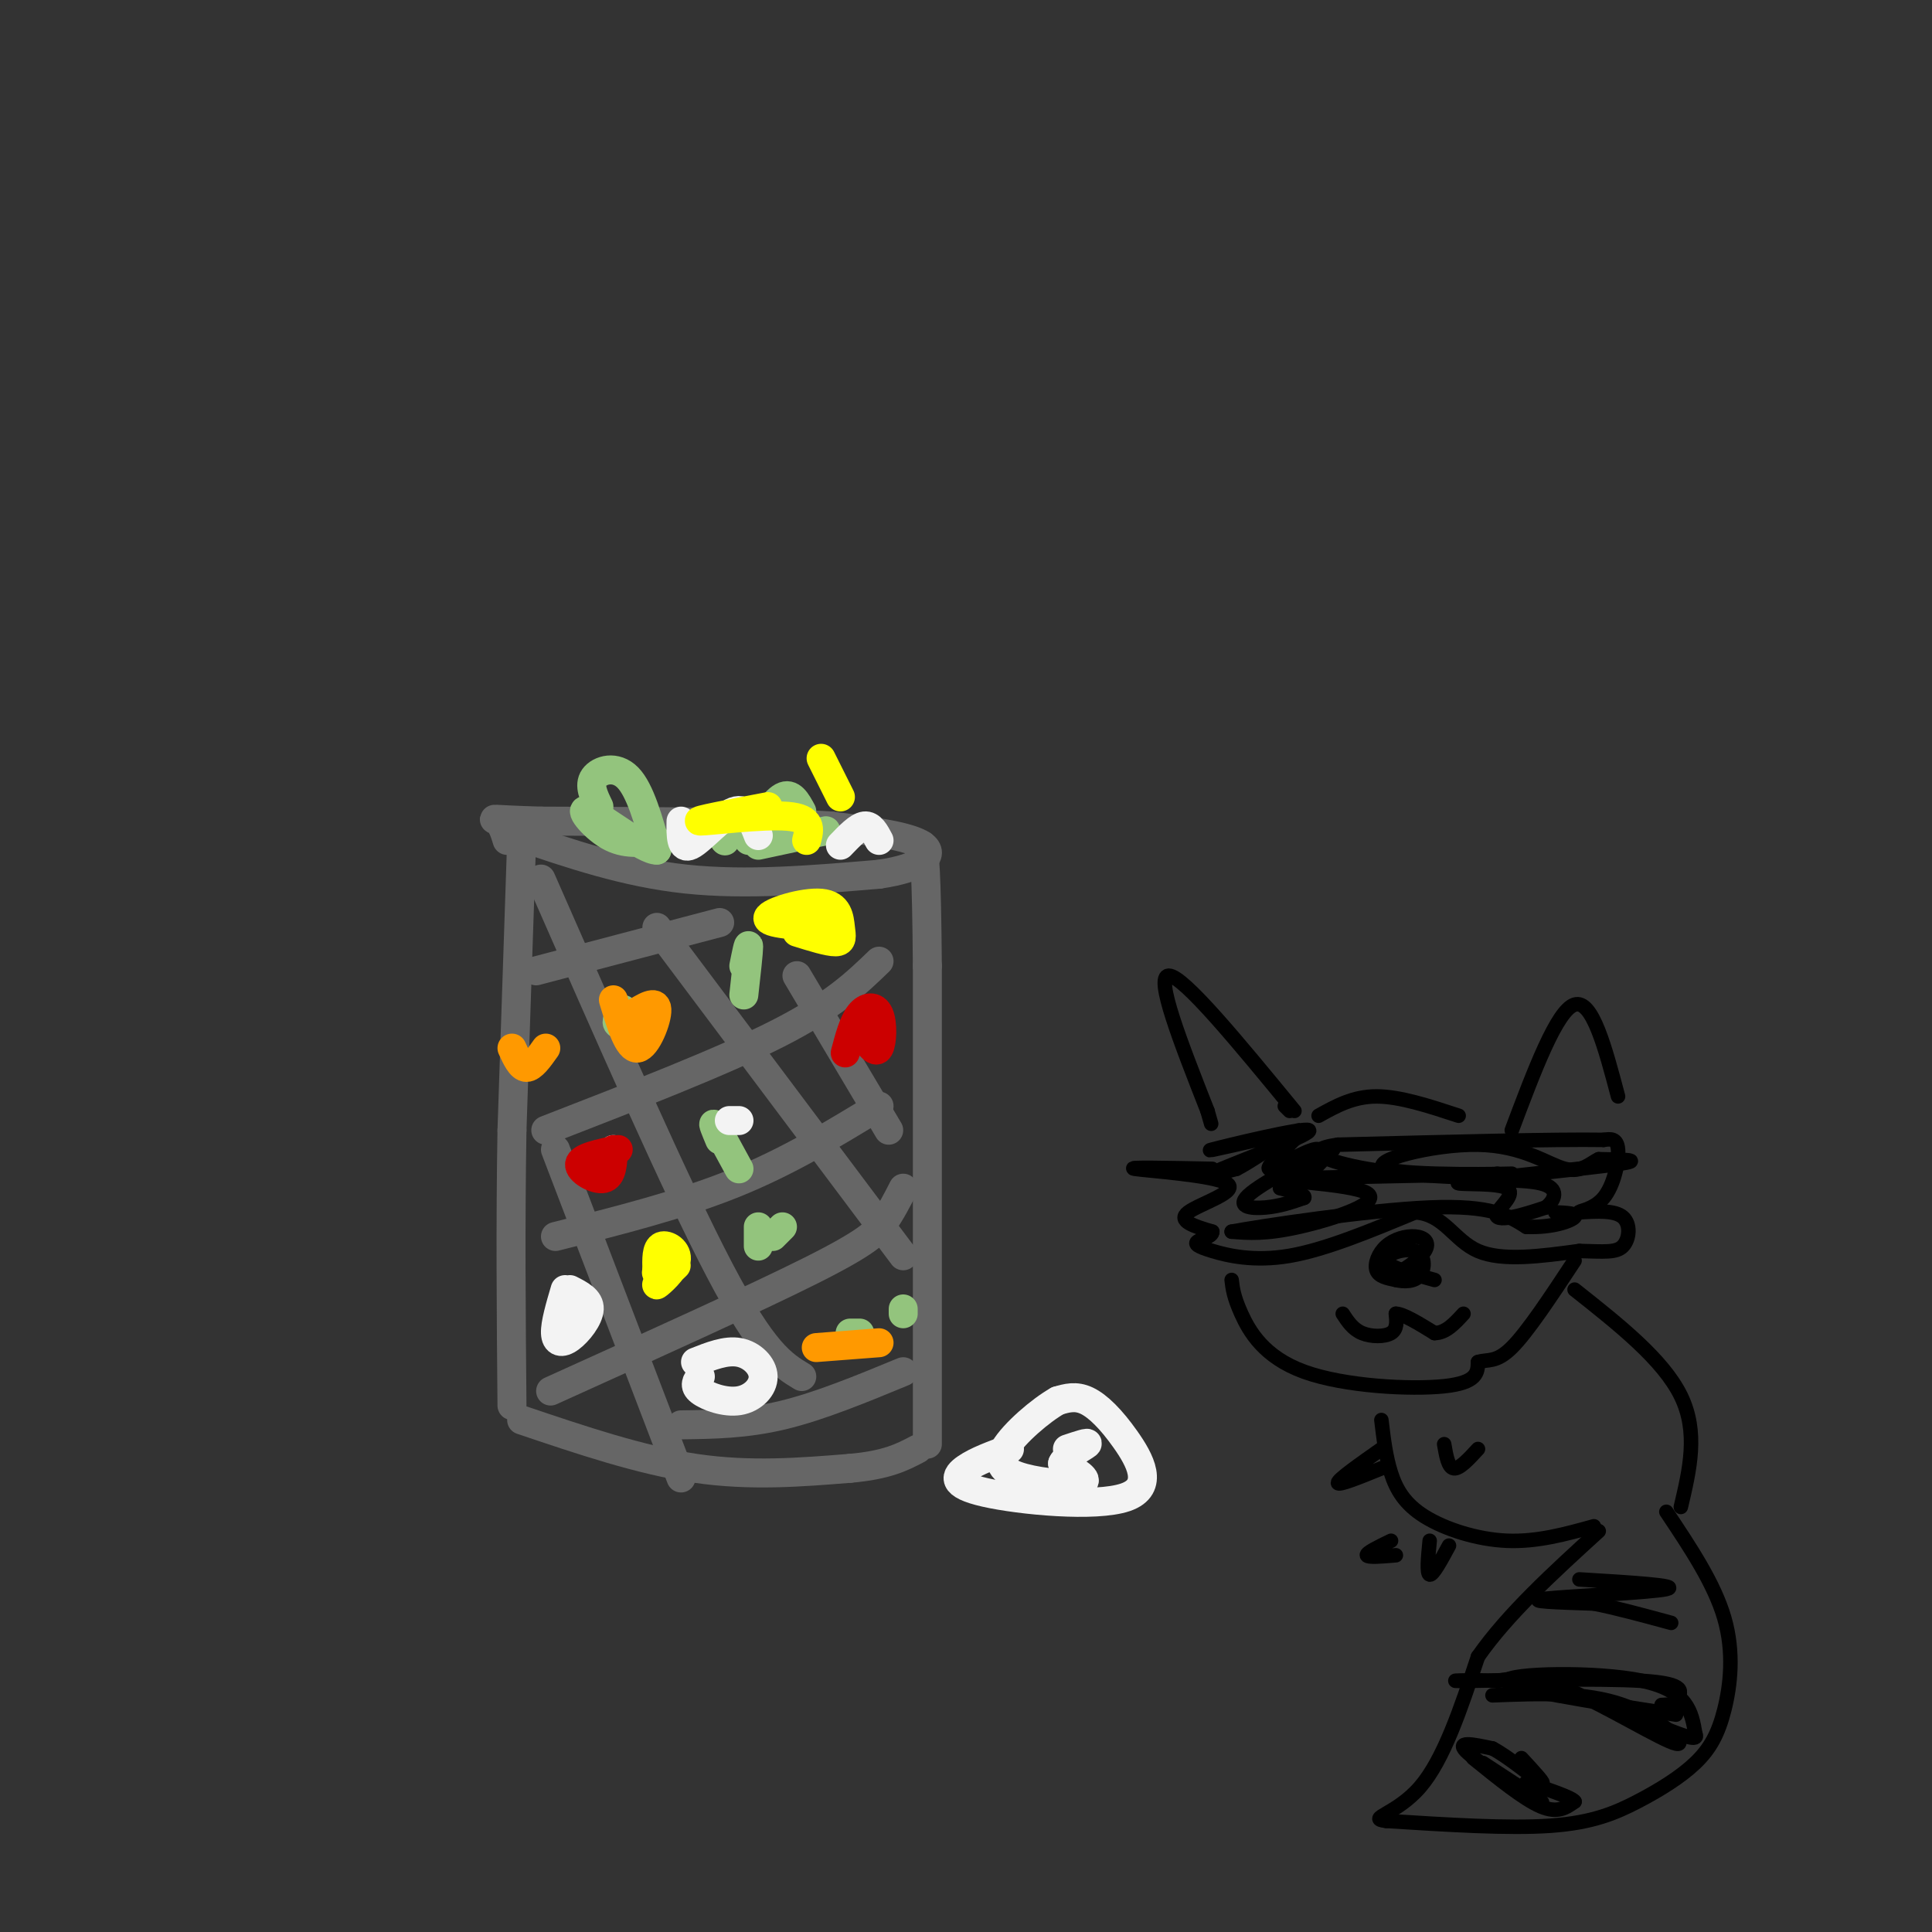 <svg viewBox='0 0 400 400' version='1.1' xmlns='http://www.w3.org/2000/svg' xmlns:xlink='http://www.w3.org/1999/xlink'><rect x="0" y="0" width="400" height="400" fill="#333333" stroke="none"/><g fill='none' stroke='#666666' stroke-width='6' stroke-linecap='round' stroke-linejoin='round'><path d='M108,174c0.000,0.000 -2.000,60.000 -2,60'/><path d='M106,234c-0.333,19.500 -0.167,38.250 0,57'/><path d='M108,294c12.333,4.167 24.667,8.333 36,10c11.333,1.667 21.667,0.833 32,0'/><path d='M176,304c7.667,-0.667 10.833,-2.333 14,-4'/><path d='M192,299c0.000,0.000 0.000,-99.000 0,-99'/><path d='M192,200c-0.167,-20.667 -0.583,-22.833 -1,-25'/><path d='M107,173c11.250,3.833 22.500,7.667 35,9c12.500,1.333 26.250,0.167 40,-1'/><path d='M182,181c9.067,-1.311 11.733,-4.089 9,-6c-2.733,-1.911 -10.867,-2.956 -19,-4'/><path d='M172,171c-13.167,-0.833 -36.583,-0.917 -60,-1'/><path d='M112,170c-11.422,-0.333 -9.978,-0.667 -9,0c0.978,0.667 1.489,2.333 2,4'/><path d='M112,182c14.000,31.917 28.000,63.833 37,81c9.000,17.167 13.000,19.583 17,22'/><path d='M136,192c0.000,0.000 51.000,68.000 51,68'/><path d='M165,202c0.000,0.000 19.000,32.000 19,32'/><path d='M115,238c0.000,0.000 26.000,68.000 26,68'/><path d='M114,288c21.222,-9.600 42.444,-19.200 54,-25c11.556,-5.800 13.444,-7.800 15,-10c1.556,-2.200 2.778,-4.600 4,-7'/><path d='M115,256c12.917,-3.250 25.833,-6.500 37,-11c11.167,-4.500 20.583,-10.250 30,-16'/><path d='M113,234c18.250,-7.083 36.500,-14.167 48,-20c11.500,-5.833 16.250,-10.417 21,-15'/><path d='M111,201c0.000,0.000 38.000,-10.000 38,-10'/><path d='M141,295c6.667,-0.083 13.333,-0.167 21,-2c7.667,-1.833 16.333,-5.417 25,-9'/></g>
<g fill='none' stroke='#93c47d' stroke-width='6' stroke-linecap='round' stroke-linejoin='round'><path d='M124,167c-1.067,-2.200 -2.133,-4.400 -1,-6c1.133,-1.600 4.467,-2.600 7,0c2.533,2.600 4.267,8.800 6,15'/><path d='M136,176c-2.357,0.226 -11.250,-6.708 -14,-8c-2.750,-1.292 0.643,3.060 4,5c3.357,1.940 6.679,1.470 10,1'/><path d='M150,174c0.000,0.000 0.100,0.100 0.1,0.1'/><path d='M154,200c0.500,-2.500 1.000,-5.000 1,-4c0.000,1.000 -0.500,5.500 -1,10'/><path d='M129,209c-0.833,1.333 -1.667,2.667 -1,3c0.667,0.333 2.833,-0.333 5,-1'/><path d='M153,242c-2.167,-4.000 -4.333,-8.000 -5,-9c-0.667,-1.000 0.167,1.000 1,3'/><path d='M162,254c0.000,0.000 -2.000,2.000 -2,2'/><path d='M157,254c0.000,0.000 0.000,4.000 0,4'/><path d='M176,276c0.000,0.000 2.000,0.000 2,0'/><path d='M187,272c0.000,0.000 0.000,-1.000 0,-1'/><path d='M155,174c2.583,-4.000 5.167,-8.000 7,-9c1.833,-1.000 2.917,1.000 4,3'/><path d='M171,172c0.000,0.000 -14.000,3.000 -14,3'/></g>
<g fill='none' stroke='#f3f3f3' stroke-width='6' stroke-linecap='round' stroke-linejoin='round'><path d='M141,170c-0.044,3.000 -0.089,6.000 2,5c2.089,-1.000 6.311,-6.000 9,-7c2.689,-1.000 3.844,2.000 5,5'/><path d='M174,175c1.833,-1.917 3.667,-3.833 5,-4c1.333,-0.167 2.167,1.417 3,3'/><path d='M209,300c-3.391,1.235 -6.783,2.470 -9,4c-2.217,1.530 -3.260,3.355 4,5c7.260,1.645 22.822,3.111 29,1c6.178,-2.111 2.971,-7.799 0,-12c-2.971,-4.201 -5.706,-6.915 -8,-8c-2.294,-1.085 -4.147,-0.543 -6,0'/><path d='M219,290c-3.458,1.930 -9.102,6.754 -11,10c-1.898,3.246 -0.049,4.912 4,6c4.049,1.088 10.300,1.596 12,1c1.700,-0.596 -1.150,-2.298 -4,-4'/><path d='M220,303c0.667,-1.556 4.333,-3.444 5,-4c0.667,-0.556 -1.667,0.222 -4,1'/><path d='M145,285c-0.729,0.933 -1.458,1.866 0,3c1.458,1.134 5.102,2.469 8,2c2.898,-0.469 5.049,-2.742 5,-5c-0.049,-2.258 -2.300,-4.502 -5,-5c-2.700,-0.498 -5.850,0.751 -9,2'/><path d='M117,267c-1.042,3.536 -2.083,7.071 -2,9c0.083,1.929 1.292,2.250 3,1c1.708,-1.250 3.917,-4.071 4,-6c0.083,-1.929 -1.958,-2.964 -4,-4'/><path d='M124,240c0.000,0.000 3.000,-2.000 3,-2'/><path d='M151,232c0.000,0.000 2.000,0.000 2,0'/></g>
<g fill='none' stroke='#ff9900' stroke-width='6' stroke-linecap='round' stroke-linejoin='round'><path d='M127,207c1.556,5.133 3.111,10.267 5,10c1.889,-0.267 4.111,-5.933 4,-8c-0.111,-2.067 -2.556,-0.533 -5,1'/><path d='M106,217c0.917,2.000 1.833,4.000 3,4c1.167,0.000 2.583,-2.000 4,-4'/><path d='M182,278c0.000,0.000 -13.000,1.000 -13,1'/></g>
<g fill='none' stroke='#cc0000' stroke-width='6' stroke-linecap='round' stroke-linejoin='round'><path d='M128,238c-3.889,0.800 -7.778,1.600 -8,3c-0.222,1.400 3.222,3.400 5,3c1.778,-0.400 1.889,-3.200 2,-6'/><path d='M179,215c1.167,1.589 2.333,3.179 3,2c0.667,-1.179 0.833,-5.125 0,-7c-0.833,-1.875 -2.667,-1.679 -4,0c-1.333,1.679 -2.167,4.839 -3,8'/></g>
<g fill='none' stroke='#ffff00' stroke-width='6' stroke-linecap='round' stroke-linejoin='round'><path d='M165,193c3.254,1.013 6.507,2.026 8,2c1.493,-0.026 1.225,-1.089 1,-3c-0.225,-1.911 -0.407,-4.668 -4,-5c-3.593,-0.332 -10.598,1.762 -11,3c-0.402,1.238 5.799,1.619 12,2'/><path d='M167,174c0.622,-2.289 1.244,-4.578 -4,-5c-5.244,-0.422 -16.356,1.022 -18,1c-1.644,-0.022 6.178,-1.511 14,-3'/><path d='M170,157c0.000,0.000 4.000,8.000 4,8'/><path d='M140,262c-2.226,2.137 -4.452,4.274 -4,4c0.452,-0.274 3.583,-2.958 4,-5c0.417,-2.042 -1.881,-3.440 -3,-3c-1.119,0.440 -1.060,2.720 -1,5'/><path d='M136,263c-0.167,0.833 -0.083,0.417 0,0'/></g>
<g fill='none' stroke='#000000' stroke-width='3' stroke-linecap='round' stroke-linejoin='round'><path d='M269,234c-10.423,2.381 -20.845,4.762 -18,4c2.845,-0.762 18.958,-4.667 20,-4c1.042,0.667 -12.988,5.905 -18,8c-5.012,2.095 -1.006,1.048 3,0'/><path d='M256,242c2.333,-1.167 6.667,-4.083 11,-7'/><path d='M266,229c0.000,0.000 1.000,1.000 1,1'/><path d='M268,230c-11.500,-14.000 -23.000,-28.000 -26,-28c-3.000,0.000 2.500,14.000 8,28'/><path d='M250,230c1.333,4.667 0.667,2.333 0,0'/><path d='M270,234c-4.286,4.119 -8.571,8.238 -7,8c1.571,-0.238 9.000,-4.833 10,-4c1.000,0.833 -4.429,7.095 -5,8c-0.571,0.905 3.714,-3.548 8,-8'/><path d='M276,238c-2.690,0.595 -13.417,6.083 -17,9c-3.583,2.917 -0.024,3.262 3,3c3.024,-0.262 5.512,-1.131 8,-2'/><path d='M270,248c0.500,-0.667 -2.250,-1.333 -5,-2'/><path d='M251,242c-9.179,-0.185 -18.357,-0.369 -16,0c2.357,0.369 16.250,1.292 19,3c2.750,1.708 -5.643,4.202 -8,6c-2.357,1.798 1.321,2.899 5,4'/><path d='M251,255c0.085,0.995 -2.204,1.483 -3,2c-0.796,0.517 -0.099,1.062 3,2c3.099,0.938 8.600,2.268 16,1c7.400,-1.268 16.700,-5.134 26,-9'/><path d='M293,251c6.000,0.378 8.000,5.822 13,8c5.000,2.178 13.000,1.089 21,0'/><path d='M327,259c5.179,0.119 7.625,0.417 9,-1c1.375,-1.417 1.679,-4.548 0,-6c-1.679,-1.452 -5.339,-1.226 -9,-1'/><path d='M327,251c-0.476,-0.262 2.833,-0.417 5,-3c2.167,-2.583 3.190,-7.595 3,-10c-0.190,-2.405 -1.595,-2.202 -3,-2'/><path d='M332,236c-9.667,-0.167 -32.333,0.417 -55,1'/><path d='M277,237c-8.422,1.178 -1.978,3.622 6,5c7.978,1.378 17.489,1.689 27,2'/><path d='M310,243c-4.587,0.872 -9.174,1.745 -8,2c1.174,0.255 8.108,-0.107 10,1c1.892,1.107 -1.260,3.683 -2,5c-0.740,1.317 0.931,1.376 3,1c2.069,-0.376 4.534,-1.188 7,-2'/><path d='M320,250c1.890,-1.426 3.115,-3.990 -1,-5c-4.115,-1.010 -13.569,-0.464 -10,-1c3.569,-0.536 20.163,-2.153 26,-3c5.837,-0.847 0.919,-0.923 -4,-1'/><path d='M331,240c-1.573,0.679 -3.504,2.878 -7,2c-3.496,-0.878 -8.556,-4.833 -18,-5c-9.444,-0.167 -23.274,3.455 -19,5c4.274,1.545 26.650,1.013 26,1c-0.650,-0.013 -24.325,0.494 -48,1'/><path d='M265,244c-2.690,0.429 14.583,1.000 18,3c3.417,2.000 -7.024,5.429 -14,7c-6.976,1.571 -10.488,1.286 -14,1'/><path d='M255,255c6.044,-1.133 28.156,-4.467 41,-5c12.844,-0.533 16.422,1.733 20,4'/><path d='M316,254c5.511,0.222 9.289,-1.222 10,-2c0.711,-0.778 -1.644,-0.889 -4,-1'/><path d='M313,234c4.667,-12.417 9.333,-24.833 13,-26c3.667,-1.167 6.333,8.917 9,19'/><path d='M273,231c3.583,-2.000 7.167,-4.000 12,-4c4.833,0.000 10.917,2.000 17,4'/><path d='M255,265c0.196,1.720 0.393,3.440 2,7c1.607,3.560 4.625,8.958 13,12c8.375,3.042 22.107,3.726 29,3c6.893,-0.726 6.946,-2.863 7,-5'/><path d='M306,282c2.067,-0.644 3.733,0.244 7,-3c3.267,-3.244 8.133,-10.622 13,-18'/><path d='M289,259c-1.813,0.916 -3.626,1.832 -4,3c-0.374,1.168 0.692,2.589 3,2c2.308,-0.589 5.859,-3.188 7,-5c1.141,-1.812 -0.127,-2.836 -2,-3c-1.873,-0.164 -4.350,0.533 -6,2c-1.650,1.467 -2.471,3.705 -2,5c0.471,1.295 2.236,1.648 4,2'/><path d='M289,265c1.684,0.405 3.895,0.418 5,-1c1.105,-1.418 1.105,-4.266 -1,-5c-2.105,-0.734 -6.316,0.648 -6,2c0.316,1.352 5.158,2.676 10,4'/><path d='M326,267c9.167,7.250 18.333,14.500 22,22c3.667,7.500 1.833,15.250 0,23'/><path d='M286,294c0.452,3.798 0.905,7.595 2,11c1.095,3.405 2.833,6.417 7,9c4.167,2.583 10.762,4.738 17,5c6.238,0.262 12.119,-1.369 18,-3'/><path d='M345,313c4.963,7.426 9.926,14.853 12,22c2.074,7.147 1.257,14.015 0,19c-1.257,4.985 -2.956,8.089 -6,11c-3.044,2.911 -7.435,5.630 -12,8c-4.565,2.370 -9.304,4.391 -18,5c-8.696,0.609 -21.348,-0.196 -34,-1'/><path d='M287,377c-4.267,-0.511 2.067,-1.289 7,-7c4.933,-5.711 8.467,-16.356 12,-27'/><path d='M306,343c6.167,-8.833 15.583,-17.417 25,-26'/><path d='M327,327c10.600,0.644 21.200,1.289 18,2c-3.200,0.711 -20.200,1.489 -25,2c-4.800,0.511 2.600,0.756 10,1'/><path d='M330,332c4.333,0.833 10.167,2.417 16,4'/><path d='M309,351c9.601,-0.375 19.202,-0.750 27,2c7.798,2.750 13.792,8.625 11,8c-2.792,-0.625 -14.369,-7.750 -22,-11c-7.631,-3.250 -11.315,-2.625 -15,-2'/><path d='M310,348c-5.738,-0.262 -12.583,0.083 -6,0c6.583,-0.083 26.595,-0.595 36,0c9.405,0.595 8.202,2.298 7,4'/><path d='M347,352c0.667,0.833 -1.167,0.917 -3,1'/><path d='M307,365c6.844,4.467 13.689,8.933 12,8c-1.689,-0.933 -11.911,-7.267 -15,-10c-3.089,-2.733 0.956,-1.867 5,-1'/><path d='M309,362c3.178,1.622 8.622,6.178 10,7c1.378,0.822 -1.311,-2.089 -4,-5'/><path d='M288,319c-2.583,1.250 -5.167,2.500 -5,3c0.167,0.500 3.083,0.250 6,0'/><path d='M296,319c-0.333,3.417 -0.667,6.833 0,7c0.667,0.167 2.333,-2.917 4,-6'/><path d='M286,300c-4.500,3.167 -9.000,6.333 -9,7c0.000,0.667 4.500,-1.167 9,-3'/><path d='M299,299c0.417,2.417 0.833,4.833 2,5c1.167,0.167 3.083,-1.917 5,-4'/><path d='M278,272c1.044,1.600 2.089,3.200 4,4c1.911,0.800 4.689,0.800 6,0c1.311,-0.800 1.156,-2.400 1,-4'/><path d='M289,272c1.500,0.000 4.750,2.000 8,4'/><path d='M297,276c2.333,0.000 4.167,-2.000 6,-4'/><path d='M347,355c-17.644,-2.711 -35.289,-5.422 -35,-7c0.289,-1.578 18.511,-2.022 28,0c9.489,2.022 10.244,6.511 11,11'/><path d='M351,359c0.833,1.667 -2.583,0.333 -6,-1'/><path d='M305,364c5.250,4.250 10.500,8.500 14,10c3.500,1.500 5.250,0.250 7,-1'/><path d='M326,373c-0.500,-0.833 -5.250,-2.417 -10,-4'/></g>
</svg>